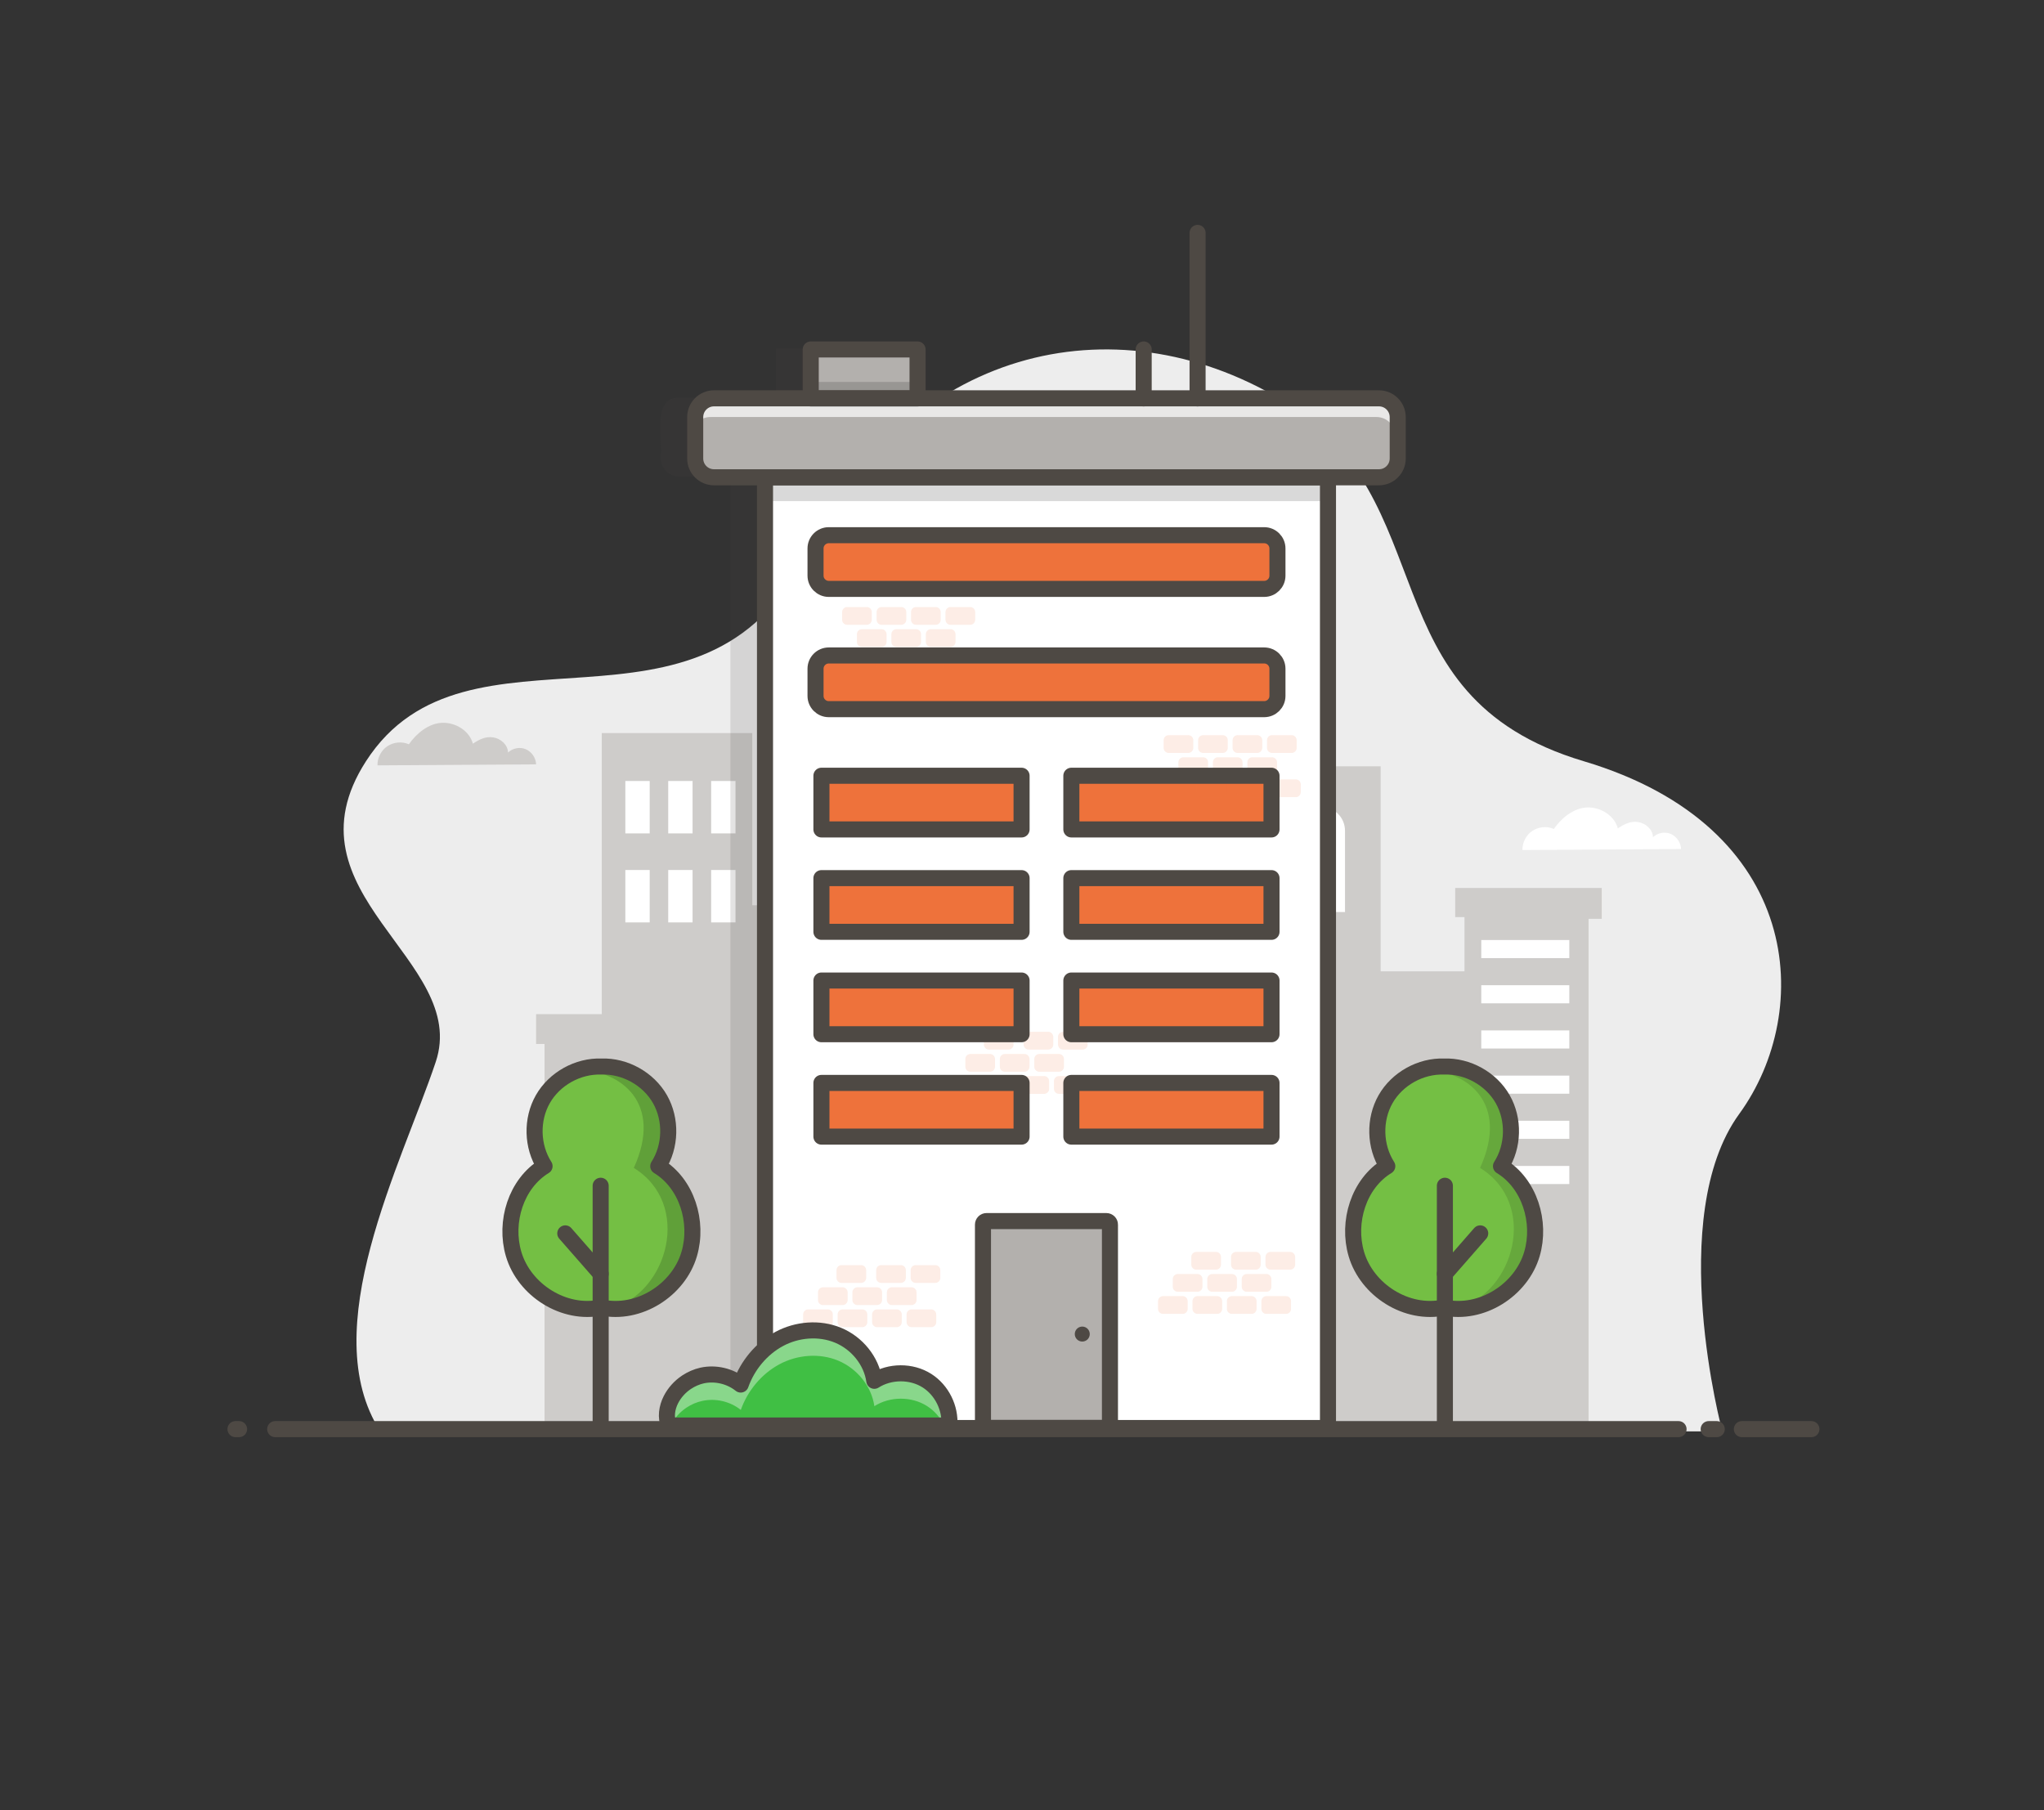 <?xml version="1.0" encoding="utf-8"?>
<!-- Generator: Adobe Illustrator 25.0.0, SVG Export Plug-In . SVG Version: 6.00 Build 0)  -->
<svg version="1.1" xmlns="http://www.w3.org/2000/svg" xmlns:xlink="http://www.w3.org/1999/xlink" x="0px" y="0px"
	 viewBox="0 0 381.84 338.16" style="enable-background:new 0 0 381.84 338.16;" xml:space="preserve">
<rect x="0" y="0" width="381.84" height="338.16" fill="#333333" stroke="none"/>
<style type="text/css">
	.st0{fill:#EDEDED;}
	.st1{fill:#CECCCA;}
	.st2{fill:#FFFFFF;}
	.st3{fill:#74BF44;}
	.st4{opacity:0.15;fill:#4E4944;}
	.st5{fill:#B3B0AD;}
	.st6{opacity:0.71;fill:#FFFFFF;}
	.st7{fill:#EE723B;}
	.st8{opacity:0.15;}
	.st9{opacity:0.65;fill:#578F33;}
	.st10{opacity:0.47;fill:#578F33;}
	.st11{opacity:0.13;}
	.st12{fill:none;stroke:#4E4944;stroke-width:3;stroke-linecap:round;stroke-linejoin:round;stroke-miterlimit:10;}
	.st13{fill:#40BF44;}
	.st14{opacity:0.38;fill:#FFFFFF;}
	.st15{fill:#4E4944;}
</style>
<g id="Layer_3">
	<path class="st0" d="M321.75,267.43c0,0-10.8-40.12,3.16-59.32c13.96-19.2,12.03-53.65-29.04-65.89
		c-41.07-12.24-25.35-49.01-56.64-67.62s-69.79-9.57-88.76,29.11s-63.26,9.27-82.1,38.51c-15.95,24.76,19.42,37.09,13.03,56.18
		c-6.39,19.09-22.6,50-10.35,69.02H321.75z"/>
	<g>
		<polygon class="st1" points="101.73,266.8 101.73,195.04 100.15,195.04 100.15,189.47 112.42,189.47 112.42,136.96 140.53,136.96 
			140.53,169.13 185.88,169.13 223.4,169.13 233.24,169.13 233.24,143.17 257.92,143.17 257.92,181.47 273.58,181.47 273.58,171.34 
			271.85,171.34 271.85,165.9 299.22,165.9 299.22,171.66 296.76,171.66 296.76,266.8 		"/>
		<rect x="116.82" y="145.91" class="st2" width="4.55" height="9.79"/>
		<rect x="124.83" y="145.91" class="st2" width="4.55" height="9.79"/>
		<rect x="132.85" y="145.91" class="st2" width="4.55" height="9.79"/>
		<rect x="116.82" y="162.54" class="st2" width="4.55" height="9.79"/>
		<rect x="124.83" y="162.54" class="st2" width="4.55" height="9.79"/>
		<rect x="132.85" y="162.54" class="st2" width="4.55" height="9.79"/>
		<path class="st2" d="M251.27,170.39h-8.99v-15.18c0-2.48,2.01-4.49,4.49-4.49h0c2.48,0,4.49,2.01,4.49,4.49V170.39z"/>
		
			<rect x="276.71" y="175.63" transform="matrix(-1 -1.224647e-16 1.224647e-16 -1 569.876 354.632)" class="st2" width="16.45" height="3.38"/>
		
			<rect x="276.71" y="184.07" transform="matrix(-1 -1.224647e-16 1.224647e-16 -1 569.876 371.516)" class="st2" width="16.45" height="3.38"/>
		
			<rect x="276.71" y="192.51" transform="matrix(-1 -1.224647e-16 1.224647e-16 -1 569.876 388.4)" class="st2" width="16.45" height="3.38"/>
		
			<rect x="276.71" y="200.95" transform="matrix(-1 -1.224647e-16 1.224647e-16 -1 569.876 405.283)" class="st2" width="16.45" height="3.38"/>
		
			<rect x="276.71" y="209.4" transform="matrix(-1 -1.224647e-16 1.224647e-16 -1 569.876 422.167)" class="st2" width="16.45" height="3.38"/>
		
			<rect x="276.71" y="217.84" transform="matrix(-1 -1.224647e-16 1.224647e-16 -1 569.876 439.051)" class="st2" width="16.45" height="3.38"/>
	</g>
	<path class="st3" d="M269.46,244.15c-15.02,3.34-23.7-18.47-10.75-26.42c-11.15-24.42,32.39-24.4,21.24,0
		C292.78,225.55,284.36,247.34,269.46,244.15z"/>
	<path class="st4" d="M254.65,77.8c0.79,13.7-1.28,11.02-13.03,11.23c0,0-105.17,0-105.17,0h-9.53c-1.93,0-3.5-1.57-3.5-3.5
		c0.56-3-1.82-11.38,3.5-11.24c0,0,18.07,0,18.07,0c18.32,0,53.82,0,72.27,0c0,0,33.89,0,33.89,0
		C253.09,74.29,254.65,75.86,254.65,77.8z"/>
	<path class="st4" d="M241.62,89.03v177.62h-41.39c1.86-0.15,0.07-37.11,0.67-37.98c0.12-1.62-22.32-0.23-23.05-0.67
		c-0.38,0-0.68,0.3-0.68,0.67v37.3c0,0.38,0.3,0.68,0.68,0.68h-41.4V89.03H241.62z M232.18,129.89c-0.35-2.1,1.19-7.66-2.47-7.56
		c0,0-81.35,0-81.35,0c-3.58-0.1-2.23,5.47-2.47,7.56c0,1.36,1.11,2.47,2.47,2.47h81.35C231.08,132.36,232.18,131.25,232.18,129.89z
		 M232.18,107.42c-0.34-2.1,1.19-7.66-2.47-7.57c0,0-81.35,0-81.35,0c-3.58-0.09-2.23,5.48-2.47,7.57c0,1.36,1.11,2.47,2.47,2.47
		h81.35C231.08,109.89,232.18,108.78,232.18,107.42z M231.08,212.22v-10.04h-37.39v10.04H231.08z M231.08,193.09v-10.03h-37.39
		v10.03H231.08z M231.08,173.96v-10.03h-37.39v10.03H231.08z M231.08,154.83V144.8h-37.39v10.03H231.08z M184.39,212.22v-10.04
		h-37.4v10.04H184.39z M184.39,193.09v-10.03h-37.4v10.03H184.39z M184.39,173.96v-10.03h-37.4v10.03H184.39z M184.39,154.83V144.8
		h-37.4v10.03H184.39z"/>
	<rect x="144.99" y="65.15" class="st4" width="19.96" height="9.14"/>
	<path class="st5" d="M260.65,77.8c0.79,13.7-1.28,11.02-13.03,11.23c0,0-105.17,0-105.17,0h-9.53c-1.93,0-3.5-1.57-3.5-3.5
		c0.56-3-1.82-11.38,3.5-11.24c0,0,18.07,0,18.07,0c18.32,0,53.82,0,72.27,0c0,0,33.89,0,33.89,0
		C259.09,74.29,260.65,75.86,260.65,77.8z"/>
	<path class="st6" d="M260.75,83.7c-0.02-0.7-0.06-1.46-0.11-2.28c0-1.94-1.56-3.51-3.5-3.51H132.91c-2.5-0.07-3.3,1.76-3.5,4.02
		c-0.17-3.52-0.28-7.74,3.5-7.64h124.23c1.94,0,3.5,1.57,3.5,3.51C260.78,80.26,260.83,82.19,260.75,83.7z"/>
	<path class="st2" d="M247.62,89.03v177.62h-41.39c1.86-0.15,0.07-37.11,0.67-37.98c0.12-1.62-22.32-0.23-23.05-0.67
		c-0.38,0-0.68,0.3-0.68,0.67v37.3c0,0.38,0.3,0.68,0.68,0.68h-41.4V89.03H247.62z M238.18,129.89c-0.35-2.1,1.19-7.66-2.47-7.56
		c0,0-81.35,0-81.35,0c-3.58-0.1-2.23,5.47-2.47,7.56c0,1.36,1.11,2.47,2.47,2.47h81.35C237.08,132.36,238.18,131.25,238.18,129.89z
		 M238.18,107.42c-0.34-2.1,1.19-7.66-2.47-7.57c0,0-81.35,0-81.35,0c-3.58-0.09-2.23,5.48-2.47,7.57c0,1.36,1.11,2.47,2.47,2.47
		h81.35C237.08,109.89,238.18,108.78,238.18,107.42z M237.08,212.22v-10.04h-37.39v10.04H237.08z M237.08,193.09v-10.03h-37.39
		v10.03H237.08z M237.08,173.96v-10.03h-37.39v10.03H237.08z M237.08,154.83V144.8h-37.39v10.03H237.08z M190.39,212.22v-10.04
		h-37.4v10.04H190.39z M190.39,193.09v-10.03h-37.4v10.03H190.39z M190.39,173.96v-10.03h-37.4v10.03H190.39z M190.39,154.83V144.8
		h-37.4v10.03H190.39z"/>
	<path class="st7" d="M238.18,124.8c-0.35,2.1,1.19,7.65-2.47,7.56c0,0-81.35,0-81.35,0c-3.58,0.09-2.23-5.47-2.47-7.56
		c0-1.37,1.11-2.47,2.47-2.47h81.35C237.08,122.33,238.18,123.43,238.18,124.8z"/>
	<path class="st7" d="M238.18,102.33c-0.35,2.1,1.19,7.65-2.47,7.56c0,0-81.35,0-81.35,0c-3.58,0.09-2.23-5.47-2.47-7.56
		c0-1.37,1.11-2.48,2.47-2.48h81.35C237.08,99.85,238.18,100.96,238.18,102.33z"/>
	<rect x="199.69" y="202.18" class="st7" width="37.39" height="10.04"/>
	<rect x="199.69" y="183.06" class="st7" width="37.39" height="10.03"/>
	<rect x="199.69" y="163.93" class="st7" width="37.39" height="10.03"/>
	<rect x="199.69" y="144.8" class="st7" width="37.39" height="10.03"/>
	<path class="st5" d="M206.9,228.67v37.3c0,0.38-0.3,0.68-0.67,0.68c-0.82-0.42-23.08,0.92-23.06-0.68c0,0,0-37.3,0-37.3
		c0-0.37,0.3-0.67,0.68-0.67C184.55,228.47,207.04,227.05,206.9,228.67z"/>
	<rect x="152.99" y="202.18" class="st7" width="37.4" height="10.04"/>
	<rect x="152.99" y="183.06" class="st7" width="37.4" height="10.03"/>
	<rect x="152.99" y="163.93" class="st7" width="37.4" height="10.03"/>
	<rect x="152.99" y="144.8" class="st7" width="37.4" height="10.03"/>
	<rect x="150.99" y="65.15" class="st5" width="19.96" height="9.14"/>
	<rect x="150.99" y="71.36" class="st8" width="19.96" height="2.93"/>
	<path class="st3" d="M111.75,244.16c-14.92,3.17-23.3-18.61-10.49-26.43c-11.12-24.43,32.39-24.4,21.25,0
		C135.47,225.71,126.76,247.47,111.75,244.16z"/>
	<path class="st9" d="M114.18,244.48c10.67-3.03,15.15-19.55,4.22-26.28c5.51-12.07-2.35-18.17-10.35-18.31
		c8.98-2.28,20.93,3.68,14.46,17.84C134.75,225.27,127.66,245.1,114.18,244.48z"/>
	<path class="st10" d="M272.27,244.48c10.67-3.03,15.15-19.55,4.22-26.28c5.51-12.07-2.35-18.17-10.35-18.31
		c8.98-2.28,20.93,3.68,14.46,17.84C292.84,225.27,285.75,245.1,272.27,244.48z"/>
	<rect x="142.82" y="89.71" class="st8" width="104.8" height="3.91"/>
	<g class="st11">
		<path class="st7" d="M161.92,116.73h-3.66c-0.52,0-0.94-0.42-0.94-0.94v-1.44c0-0.52,0.42-0.94,0.94-0.94h3.66
			c0.52,0,0.94,0.42,0.94,0.94v1.44C162.85,116.32,162.43,116.73,161.92,116.73z"/>
		<path class="st7" d="M168.36,116.73h-3.66c-0.52,0-0.94-0.42-0.94-0.94v-1.44c0-0.52,0.42-0.94,0.94-0.94h3.66
			c0.52,0,0.94,0.42,0.94,0.94v1.44C169.29,116.32,168.87,116.73,168.36,116.73z"/>
		<path class="st7" d="M174.79,116.73h-3.66c-0.52,0-0.94-0.42-0.94-0.94v-1.44c0-0.52,0.42-0.94,0.94-0.94h3.66
			c0.52,0,0.94,0.42,0.94,0.94v1.44C175.73,116.32,175.31,116.73,174.79,116.73z"/>
		<path class="st7" d="M164.68,120.87h-3.66c-0.52,0-0.94-0.42-0.94-0.94v-1.44c0-0.52,0.42-0.94,0.94-0.94h3.66
			c0.52,0,0.94,0.42,0.94,0.94v1.44C165.62,120.45,165.2,120.87,164.68,120.87z"/>
		<path class="st7" d="M171.12,120.87h-3.66c-0.52,0-0.94-0.42-0.94-0.94v-1.44c0-0.52,0.42-0.94,0.94-0.94h3.66
			c0.52,0,0.94,0.42,0.94,0.94v1.44C172.06,120.45,171.64,120.87,171.12,120.87z"/>
		<path class="st7" d="M175.56,125h-3.66c-0.52,0-0.94-0.42-0.94-0.94v-1.44c0-0.52,0.42-0.94,0.94-0.94h3.66
			c0.52,0,0.94,0.42,0.94,0.94v1.44C176.49,124.58,176.07,125,175.56,125z"/>
		<path class="st7" d="M168.14,125h-3.66c-0.52,0-0.94-0.42-0.94-0.94v-1.44c0-0.52,0.42-0.94,0.94-0.94h3.66
			c0.52,0,0.94,0.42,0.94,0.94v1.44C169.08,124.58,168.66,125,168.14,125z"/>
		<path class="st7" d="M182,125h-3.66c-0.52,0-0.94-0.42-0.94-0.94v-1.44c0-0.52,0.42-0.94,0.94-0.94H182
			c0.52,0,0.94,0.42,0.94,0.94v1.44C182.93,124.58,182.51,125,182,125z"/>
		<path class="st7" d="M177.56,120.87h-3.66c-0.52,0-0.94-0.42-0.94-0.94v-1.44c0-0.52,0.42-0.94,0.94-0.94h3.66
			c0.52,0,0.94,0.42,0.94,0.94v1.44C178.49,120.45,178.07,120.87,177.56,120.87z"/>
		<path class="st7" d="M181.23,116.73h-3.66c-0.52,0-0.94-0.42-0.94-0.94v-1.44c0-0.52,0.42-0.94,0.94-0.94h3.66
			c0.52,0,0.94,0.42,0.94,0.94v1.44C182.17,116.32,181.75,116.73,181.23,116.73z"/>
	</g>
	<g class="st11">
		<path class="st7" d="M221.98,140.67h-3.66c-0.52,0-0.94-0.42-0.94-0.94v-1.44c0-0.52,0.42-0.94,0.94-0.94h3.66
			c0.52,0,0.94,0.42,0.94,0.94v1.44C222.91,140.25,222.5,140.67,221.98,140.67z"/>
		<path class="st7" d="M228.42,140.67h-3.66c-0.52,0-0.94-0.42-0.94-0.94v-1.44c0-0.52,0.42-0.94,0.94-0.94h3.66
			c0.52,0,0.94,0.42,0.94,0.94v1.44C229.35,140.25,228.93,140.67,228.42,140.67z"/>
		<path class="st7" d="M234.86,140.67h-3.66c-0.52,0-0.94-0.42-0.94-0.94v-1.44c0-0.52,0.42-0.94,0.94-0.94h3.66
			c0.52,0,0.94,0.42,0.94,0.94v1.44C235.79,140.25,235.37,140.67,234.86,140.67z"/>
		<path class="st7" d="M224.74,144.8h-3.66c-0.52,0-0.94-0.42-0.94-0.94v-1.44c0-0.52,0.42-0.94,0.94-0.94h3.66
			c0.52,0,0.94,0.42,0.94,0.94v1.44C225.68,144.38,225.26,144.8,224.74,144.8z"/>
		<path class="st7" d="M231.18,144.8h-3.66c-0.52,0-0.94-0.42-0.94-0.94v-1.44c0-0.52,0.42-0.94,0.94-0.94h3.66
			c0.52,0,0.94,0.42,0.94,0.94v1.44C232.12,144.38,231.7,144.8,231.18,144.8z"/>
		<path class="st7" d="M235.62,148.93h-3.66c-0.52,0-0.94-0.42-0.94-0.94v-1.44c0-0.52,0.42-0.94,0.94-0.94h3.66
			c0.52,0,0.94,0.42,0.94,0.94V148C236.56,148.52,236.14,148.93,235.62,148.93z"/>
		<path class="st7" d="M228.2,148.93h-3.66c-0.52,0-0.94-0.42-0.94-0.94v-1.44c0-0.52,0.42-0.94,0.94-0.94h3.66
			c0.52,0,0.94,0.42,0.94,0.94V148C229.14,148.52,228.72,148.93,228.2,148.93z"/>
		<path class="st7" d="M242.06,148.93h-3.66c-0.52,0-0.94-0.42-0.94-0.94v-1.44c0-0.52,0.42-0.94,0.94-0.94h3.66
			c0.52,0,0.94,0.42,0.94,0.94V148C242.99,148.52,242.57,148.93,242.06,148.93z"/>
		<path class="st7" d="M237.62,144.8h-3.66c-0.52,0-0.94-0.42-0.94-0.94v-1.44c0-0.52,0.42-0.94,0.94-0.94h3.66
			c0.52,0,0.94,0.42,0.94,0.94v1.44C238.56,144.38,238.14,144.8,237.62,144.8z"/>
		<path class="st7" d="M241.29,140.67h-3.66c-0.52,0-0.94-0.42-0.94-0.94v-1.44c0-0.52,0.42-0.94,0.94-0.94h3.66
			c0.52,0,0.94,0.42,0.94,0.94v1.44C242.23,140.25,241.81,140.67,241.29,140.67z"/>
	</g>
	<g class="st11">
		<path class="st7" d="M220.93,242.15h-3.66c-0.52,0-0.94,0.42-0.94,0.94v1.44c0,0.52,0.42,0.94,0.94,0.94h3.66
			c0.52,0,0.94-0.42,0.94-0.94v-1.44C221.86,242.57,221.45,242.15,220.93,242.15z"/>
		<path class="st7" d="M227.37,242.15h-3.66c-0.52,0-0.94,0.42-0.94,0.94v1.44c0,0.52,0.42,0.94,0.94,0.94h3.66
			c0.52,0,0.94-0.42,0.94-0.94v-1.44C228.3,242.57,227.88,242.15,227.37,242.15z"/>
		<path class="st7" d="M233.8,242.15h-3.66c-0.52,0-0.94,0.42-0.94,0.94v1.44c0,0.52,0.42,0.94,0.94,0.94h3.66
			c0.52,0,0.94-0.42,0.94-0.94v-1.44C234.74,242.57,234.32,242.15,233.8,242.15z"/>
		<path class="st7" d="M223.69,238.02h-3.66c-0.52,0-0.94,0.42-0.94,0.94v1.44c0,0.52,0.42,0.94,0.94,0.94h3.66
			c0.52,0,0.94-0.42,0.94-0.94v-1.44C224.63,238.44,224.21,238.02,223.69,238.02z"/>
		<path class="st7" d="M230.13,238.02h-3.66c-0.52,0-0.94,0.42-0.94,0.94v1.44c0,0.52,0.42,0.94,0.94,0.94h3.66
			c0.52,0,0.94-0.42,0.94-0.94v-1.44C231.07,238.44,230.65,238.02,230.13,238.02z"/>
		<path class="st7" d="M234.57,233.89h-3.66c-0.52,0-0.94,0.42-0.94,0.94v1.44c0,0.52,0.42,0.94,0.94,0.94h3.66
			c0.52,0,0.94-0.42,0.94-0.94v-1.44C235.5,234.3,235.09,233.89,234.57,233.89z"/>
		<path class="st7" d="M227.15,233.89h-3.66c-0.52,0-0.94,0.42-0.94,0.94v1.44c0,0.52,0.42,0.94,0.94,0.94h3.66
			c0.52,0,0.94-0.42,0.94-0.94v-1.44C228.09,234.3,227.67,233.89,227.15,233.89z"/>
		<path class="st7" d="M241.01,233.89h-3.66c-0.52,0-0.94,0.42-0.94,0.94v1.44c0,0.52,0.42,0.94,0.94,0.94h3.66
			c0.52,0,0.94-0.42,0.94-0.94v-1.44C241.94,234.3,241.52,233.89,241.01,233.89z"/>
		<path class="st7" d="M236.57,238.02h-3.66c-0.52,0-0.94,0.42-0.94,0.94v1.44c0,0.52,0.42,0.94,0.94,0.94h3.66
			c0.52,0,0.94-0.42,0.94-0.94v-1.44C237.5,238.44,237.09,238.02,236.57,238.02z"/>
		<path class="st7" d="M240.24,242.15h-3.66c-0.52,0-0.94,0.42-0.94,0.94v1.44c0,0.52,0.42,0.94,0.94,0.94h3.66
			c0.52,0,0.94-0.42,0.94-0.94v-1.44C241.18,242.57,240.76,242.15,240.24,242.15z"/>
	</g>
	<g class="st11">
		<path class="st7" d="M182.17,201.04h-3.66c-0.52,0-0.94,0.42-0.94,0.94v1.44c0,0.52,0.42,0.94,0.94,0.94h3.66
			c0.52,0,0.94-0.42,0.94-0.94v-1.44C183.11,201.46,182.69,201.04,182.17,201.04z"/>
		<path class="st7" d="M188.61,201.04h-3.66c-0.52,0-0.94,0.42-0.94,0.94v1.44c0,0.52,0.42,0.94,0.94,0.94h3.66
			c0.52,0,0.94-0.42,0.94-0.94v-1.44C189.55,201.46,189.13,201.04,188.61,201.04z"/>
		<path class="st7" d="M195.05,201.04h-3.66c-0.52,0-0.94,0.42-0.94,0.94v1.44c0,0.52,0.42,0.94,0.94,0.94h3.66
			c0.52,0,0.94-0.42,0.94-0.94v-1.44C195.99,201.46,195.57,201.04,195.05,201.04z"/>
		<path class="st7" d="M184.94,196.91h-3.66c-0.52,0-0.94,0.42-0.94,0.94v1.44c0,0.52,0.42,0.94,0.94,0.94h3.66
			c0.52,0,0.94-0.42,0.94-0.94v-1.44C185.87,197.33,185.46,196.91,184.94,196.91z"/>
		<path class="st7" d="M191.38,196.91h-3.66c-0.52,0-0.94,0.42-0.94,0.94v1.44c0,0.52,0.42,0.94,0.94,0.94h3.66
			c0.52,0,0.94-0.42,0.94-0.94v-1.44C192.31,197.33,191.89,196.91,191.38,196.91z"/>
		<path class="st7" d="M195.82,192.77h-3.66c-0.52,0-0.94,0.42-0.94,0.94v1.44c0,0.52,0.42,0.94,0.94,0.94h3.66
			c0.52,0,0.94-0.42,0.94-0.94v-1.44C196.75,193.19,196.33,192.77,195.82,192.77z"/>
		<path class="st7" d="M188.4,192.77h-3.66c-0.52,0-0.94,0.42-0.94,0.94v1.44c0,0.52,0.42,0.94,0.94,0.94h3.66
			c0.52,0,0.94-0.42,0.94-0.94v-1.44C189.34,193.19,188.92,192.77,188.4,192.77z"/>
		<path class="st7" d="M202.25,192.77h-3.66c-0.52,0-0.94,0.42-0.94,0.94v1.44c0,0.52,0.42,0.94,0.94,0.94h3.66
			c0.52,0,0.94-0.42,0.94-0.94v-1.44C203.19,193.19,202.77,192.77,202.25,192.77z"/>
		<path class="st7" d="M197.82,196.91h-3.66c-0.52,0-0.94,0.42-0.94,0.94v1.44c0,0.52,0.42,0.94,0.94,0.94h3.66
			c0.52,0,0.94-0.42,0.94-0.94v-1.44C198.75,197.33,198.33,196.91,197.82,196.91z"/>
		<path class="st7" d="M201.49,201.04h-3.66c-0.52,0-0.94,0.42-0.94,0.94v1.44c0,0.52,0.42,0.94,0.94,0.94h3.66
			c0.52,0,0.94-0.42,0.94-0.94v-1.44C202.43,201.46,202.01,201.04,201.49,201.04z"/>
	</g>
	<g class="st11">
		<path class="st7" d="M154.64,244.63h-3.66c-0.52,0-0.94,0.42-0.94,0.94v1.44c0,0.52,0.42,0.94,0.94,0.94h3.66
			c0.52,0,0.94-0.42,0.94-0.94v-1.44C155.58,245.05,155.16,244.63,154.64,244.63z"/>
		<path class="st7" d="M161.08,244.63h-3.66c-0.52,0-0.94,0.42-0.94,0.94v1.44c0,0.52,0.42,0.94,0.94,0.94h3.66
			c0.52,0,0.94-0.42,0.94-0.94v-1.44C162.02,245.05,161.6,244.63,161.08,244.63z"/>
		<path class="st7" d="M167.52,244.63h-3.66c-0.52,0-0.94,0.42-0.94,0.94v1.44c0,0.52,0.42,0.94,0.94,0.94h3.66
			c0.52,0,0.94-0.42,0.94-0.94v-1.44C168.45,245.05,168.03,244.63,167.52,244.63z"/>
		<path class="st7" d="M157.41,240.5h-3.66c-0.52,0-0.94,0.42-0.94,0.94v1.44c0,0.52,0.42,0.94,0.94,0.94h3.66
			c0.52,0,0.94-0.42,0.94-0.94v-1.44C158.34,240.92,157.92,240.5,157.41,240.5z"/>
		<path class="st7" d="M163.84,240.5h-3.66c-0.52,0-0.94,0.42-0.94,0.94v1.44c0,0.52,0.42,0.94,0.94,0.94h3.66
			c0.52,0,0.94-0.42,0.94-0.94v-1.44C164.78,240.92,164.36,240.5,163.84,240.5z"/>
		<path class="st7" d="M168.28,236.36h-3.66c-0.52,0-0.94,0.42-0.94,0.94v1.44c0,0.52,0.42,0.94,0.94,0.94h3.66
			c0.52,0,0.94-0.42,0.94-0.94v-1.44C169.22,236.78,168.8,236.36,168.28,236.36z"/>
		<path class="st7" d="M160.87,236.36h-3.66c-0.52,0-0.94,0.42-0.94,0.94v1.44c0,0.52,0.42,0.94,0.94,0.94h3.66
			c0.52,0,0.94-0.42,0.94-0.94v-1.44C161.8,236.78,161.38,236.36,160.87,236.36z"/>
		<path class="st7" d="M174.72,236.36h-3.66c-0.52,0-0.94,0.42-0.94,0.94v1.44c0,0.52,0.42,0.94,0.94,0.94h3.66
			c0.52,0,0.94-0.42,0.94-0.94v-1.44C175.66,236.78,175.24,236.36,174.72,236.36z"/>
		<path class="st7" d="M170.28,240.5h-3.66c-0.52,0-0.94,0.42-0.94,0.94v1.44c0,0.52,0.42,0.94,0.94,0.94h3.66
			c0.52,0,0.94-0.42,0.94-0.94v-1.44C171.22,240.92,170.8,240.5,170.28,240.5z"/>
		<path class="st7" d="M173.96,244.63h-3.66c-0.52,0-0.94,0.42-0.94,0.94v1.44c0,0.52,0.42,0.94,0.94,0.94h3.66
			c0.52,0,0.94-0.42,0.94-0.94v-1.44C174.89,245.05,174.47,244.63,173.96,244.63z"/>
	</g>
</g>
<g id="Layer_2">
	<line class="st12" x1="325.4" y1="267" x2="338.39" y2="267"/>
	<line class="st12" x1="44.66" y1="267" x2="43.99" y2="267"/>
	<line class="st12" x1="320.71" y1="267" x2="319.2" y2="267"/>
	<line class="st12" x1="51.41" y1="267" x2="313.57" y2="267"/>
	<path class="st12" d="M257.6,89.17H133.38c-1.94,0-3.51-1.57-3.51-3.51v-7.73c0-1.94,1.57-3.51,3.51-3.51H257.6
		c1.94,0,3.51,1.57,3.51,3.51v7.73C261.11,87.6,259.54,89.17,257.6,89.17z"/>
	<rect x="142.91" y="89.17" class="st12" width="105.17" height="177.62"/>
	<path class="st12" d="M236.17,99.99h-81.35c-1.36,0-2.47,1.11-2.47,2.47v5.09c0,1.36,1.11,2.47,2.47,2.47h81.35
		c1.36,0,2.47-1.11,2.47-2.47v-5.09C238.64,101.1,237.53,99.99,236.17,99.99z"/>
	<path class="st12" d="M206.68,228.13H184.3c-0.37,0-0.67,0.3-0.67,0.67v37.3c0,0.37,0.3,0.67,0.67,0.67h22.38
		c0.37,0,0.67-0.3,0.67-0.67v-37.3C207.36,228.44,207.05,228.13,206.68,228.13z"/>
	<path class="st12" d="M236.17,122.46h-81.35c-1.36,0-2.47,1.11-2.47,2.47v5.09c0,1.36,1.11,2.47,2.47,2.47h81.35
		c1.36,0,2.47-1.11,2.47-2.47v-5.09C238.64,123.57,237.53,122.46,236.17,122.46z"/>
	<g>
		<rect x="153.45" y="144.93" class="st12" width="37.39" height="10.03"/>
		<rect x="200.14" y="144.93" class="st12" width="37.39" height="10.03"/>
	</g>
	<g>
		<rect x="153.45" y="164.06" class="st12" width="37.39" height="10.03"/>
		<rect x="200.14" y="164.06" class="st12" width="37.39" height="10.03"/>
	</g>
	<g>
		<rect x="153.45" y="183.19" class="st12" width="37.39" height="10.03"/>
		<rect x="200.14" y="183.19" class="st12" width="37.39" height="10.03"/>
	</g>
	<g>
		<rect x="153.45" y="202.32" class="st12" width="37.39" height="10.03"/>
		<rect x="200.14" y="202.32" class="st12" width="37.39" height="10.03"/>
	</g>
	<path class="st12" d="M112.35,244.27c6.99,1.5,14.42-3.25,16.4-9.98c1.77-6-0.44-13.18-5.78-16.42c2.37-3.7,2.49-8.71,0.32-12.52
		c-2.17-3.81-6.56-6.25-10.94-6.09c-4.39-0.16-8.77,2.28-10.94,6.09c-2.17,3.81-2.05,8.82,0.32,12.52
		c-5.34,3.25-7.55,10.43-5.78,16.42C97.93,241.02,105.36,245.77,112.35,244.27"/>
	<line class="st12" x1="112.21" y1="221.53" x2="112.21" y2="266.75"/>
	<line class="st12" x1="105.6" y1="230.43" x2="112.21" y2="237.98"/>
	<path class="st12" d="M269.78,244.27c-6.99,1.5-14.42-3.25-16.4-9.98c-1.77-6,0.44-13.18,5.78-16.42
		c-2.37-3.7-2.49-8.71-0.32-12.52s6.56-6.25,10.94-6.09c4.39-0.16,8.77,2.28,10.94,6.09s2.05,8.82-0.32,12.52
		c5.34,3.25,7.55,10.43,5.78,16.42C284.2,241.02,276.77,245.77,269.78,244.27"/>
	<line class="st12" x1="269.92" y1="221.53" x2="269.92" y2="266.75"/>
	<line class="st12" x1="276.52" y1="230.43" x2="269.92" y2="237.98"/>
	<line class="st12" x1="223.72" y1="74.43" x2="223.72" y2="43.51"/>
	<line class="st12" x1="213.65" y1="74.43" x2="213.65" y2="65.29"/>
	<rect x="151.45" y="65.29" class="st12" width="19.96" height="9.14"/>
	<g>
		<path class="st13" d="M128.25,258.24c-1.23,0.82-2.25,1.95-2.92,3.26c-0.75,1.49-1.05,3.31-0.35,4.82c0,0,39.68,0,52.37,0
			c0.24-3.26-1.41-6.61-4.18-8.37c-2.9-1.85-6.94-1.83-9.84,0.02c-0.53-3.75-3.26-7.06-6.77-8.51c-3.5-1.45-7.65-1.11-10.99,0.69
			c-3.34,1.8-5.94,4.95-7.2,8.52c-1.99-1.59-4.71-2.23-7.2-1.69C130.14,257.21,129.14,257.65,128.25,258.24z"/>
		<path class="st14" d="M177.36,266.32h-0.96c-0.73-1.47-1.83-2.75-3.22-3.63c-2.9-1.85-6.94-1.83-9.84,0.02
			c-0.53-3.75-3.26-7.05-6.76-8.51c-3.5-1.45-7.65-1.11-10.99,0.69c-3.34,1.8-5.94,4.95-7.2,8.52c-1.99-1.59-4.71-2.23-7.2-1.68
			c-1.05,0.22-2.05,0.66-2.94,1.25c-1.23,0.82-2.25,1.95-2.92,3.26c-0.01,0.03-0.03,0.05-0.04,0.08c-0.2,0-0.3,0-0.3,0
			c-0.71-1.51-0.41-3.33,0.34-4.82c0.67-1.31,1.69-2.44,2.92-3.26c0.89-0.6,1.89-1.03,2.94-1.26c2.49-0.54,5.21,0.1,7.2,1.69
			c1.26-3.57,3.86-6.73,7.2-8.52c3.34-1.8,7.49-2.14,10.99-0.69s6.23,4.76,6.76,8.51c2.9-1.85,6.94-1.87,9.84-0.02
			C175.95,259.71,177.6,263.06,177.36,266.32z"/>
		<path class="st12" d="M128.25,258.24c-1.23,0.82-2.25,1.95-2.92,3.26c-0.75,1.49-1.05,3.31-0.35,4.82c0,0,39.68,0,52.37,0
			c0.24-3.26-1.41-6.61-4.18-8.37c-2.9-1.85-6.94-1.83-9.84,0.02c-0.53-3.75-3.26-7.06-6.77-8.51c-3.5-1.45-7.65-1.11-10.99,0.69
			c-3.34,1.8-5.94,4.95-7.2,8.52c-1.99-1.59-4.71-2.23-7.2-1.69C130.14,257.21,129.14,257.65,128.25,258.24z"/>
	</g>
	<circle class="st15" cx="202.18" cy="249.24" r="1.4"/>
	<path class="st1" d="M70.52,142.99c-0.04-1.4,0.68-2.8,1.85-3.58c1.16-0.78,2.73-0.92,4.01-0.36c1.44-2.05,3.68-3.9,6.19-4.01
		s5.12,1.48,5.77,3.9c1.2-0.8,2.36-1.39,3.78-1.18s2.76,1.39,2.78,2.83c0.89-0.82,2.2-1.09,3.31-0.62s1.9,1.62,1.94,2.83"/>
	<path class="st2" d="M284.41,158.81c-0.04-1.4,0.68-2.8,1.85-3.58c1.16-0.78,2.73-0.92,4.01-0.36c1.44-2.05,3.68-3.9,6.19-4.01
		c2.51-0.11,5.12,1.48,5.77,3.9c1.2-0.8,2.36-1.39,3.78-1.18s2.76,1.39,2.78,2.83c0.89-0.82,2.2-1.09,3.31-0.62
		c1.11,0.47,1.9,1.62,1.94,2.83"/>
</g>
</svg>
